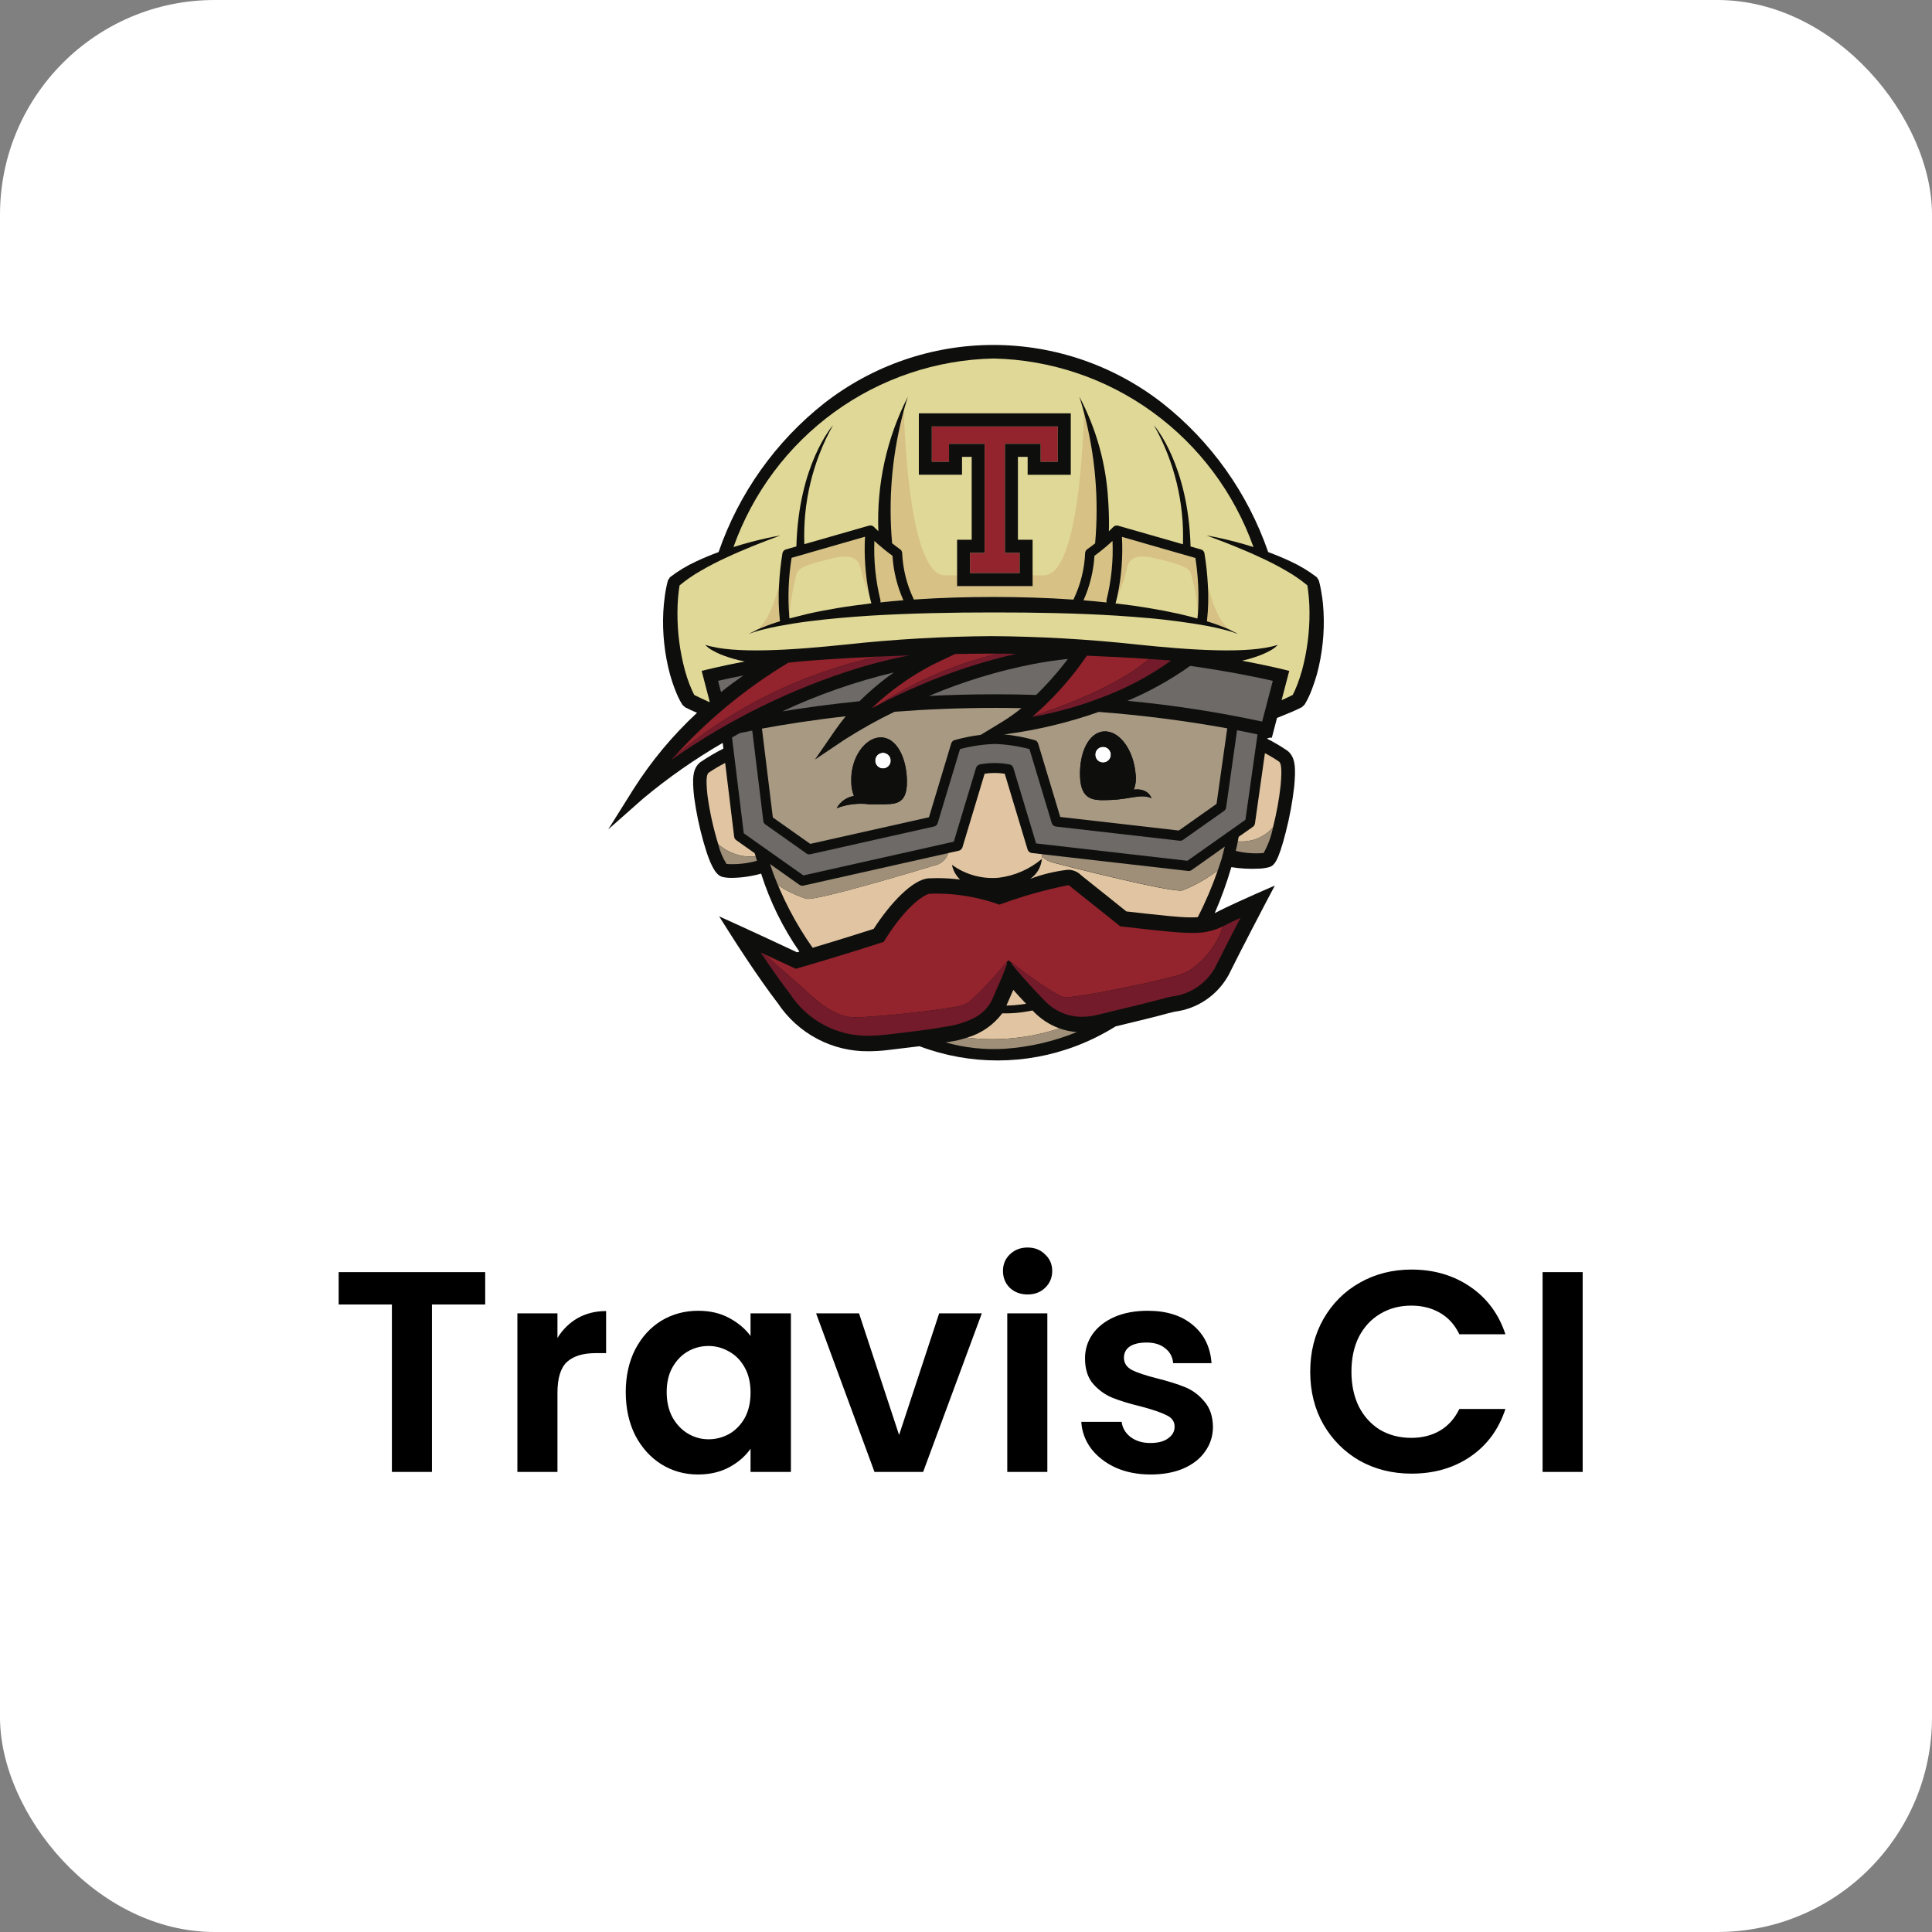 <svg xmlns="http://www.w3.org/2000/svg" width="108" height="108" viewBox="0 0 108 108" fill="none"><rect x="0" y="0" width="108" height="108" fill="#808080" stroke="none"/><rect width="108" height="108" rx="12" fill="white"></rect><g clip-path="url(#clip0_85_13942)"><path d="M73.898 33.332C73.88 33.185 73.857 33.038 73.827 32.894C73.8 32.743 73.765 32.594 73.723 32.446L73.612 32.268C73.16 31.922 72.671 31.626 72.155 31.388C71.737 31.191 71.318 31.019 70.892 30.86C69.754 27.568 67.699 24.677 64.974 22.531C62.269 20.425 58.948 19.283 55.53 19.283C52.113 19.283 48.792 20.425 46.087 22.531C43.361 24.677 41.307 27.569 40.169 30.861C39.743 31.019 39.321 31.191 38.907 31.388C38.39 31.626 37.901 31.922 37.45 32.268L37.337 32.446C37.293 32.607 37.264 32.746 37.234 32.894C37.203 33.042 37.184 33.185 37.163 33.332C37.122 33.622 37.094 33.915 37.079 34.209C37.049 34.796 37.066 35.385 37.13 35.969C37.192 36.556 37.3 37.136 37.454 37.705C37.537 37.99 37.626 38.272 37.735 38.548C37.788 38.688 37.848 38.827 37.913 38.97C37.945 39.039 37.981 39.106 38.017 39.177C38.1 39.318 38.111 39.346 38.145 39.396L38.295 39.536C38.393 39.586 38.475 39.625 38.564 39.668L38.823 39.785L38.965 39.844C37.597 41.114 36.398 42.556 35.397 44.136L34 46.366L35.967 44.627C37.356 43.471 38.839 42.435 40.4 41.528L40.438 41.847C39.988 42.074 39.553 42.331 39.136 42.615C38.711 42.972 38.69 43.525 38.802 44.555C38.916 45.399 39.09 46.234 39.322 47.053C39.78 48.673 40.114 48.96 40.41 49.027C40.573 49.061 40.74 49.077 40.906 49.074C41.461 49.067 42.013 48.987 42.547 48.836C43.039 50.39 43.761 51.86 44.686 53.197C44.644 53.209 44.603 53.222 44.557 53.235C44.021 52.982 42.146 52.108 41.516 51.823L40.2 51.225L40.978 52.451C41.035 52.54 42.379 54.653 43.478 56.077C44.036 56.917 44.794 57.602 45.682 58.072C46.57 58.541 47.56 58.78 48.563 58.766C48.897 58.764 49.23 58.745 49.561 58.707C50.352 58.615 50.946 58.543 51.401 58.485C54.23 59.552 57.346 59.545 60.17 58.467C60.934 58.175 61.667 57.809 62.362 57.376C63.485 57.105 64.714 56.809 65.321 56.637C65.418 56.611 65.54 56.582 65.667 56.553C66.294 56.475 66.893 56.249 67.416 55.893C67.939 55.538 68.372 55.062 68.679 54.506C69.438 52.972 70.677 50.622 70.686 50.599L71.265 49.502L70.136 49.997C70.076 50.025 68.646 50.653 67.903 51.046C68.267 50.209 68.578 49.351 68.832 48.474C69.324 48.554 69.822 48.582 70.319 48.559C70.522 48.557 70.724 48.531 70.92 48.481C71.215 48.405 71.443 48.208 71.871 46.536C72.09 45.69 72.249 44.83 72.348 43.961C72.443 42.902 72.412 42.335 71.983 41.977C71.613 41.722 71.226 41.493 70.824 41.291C70.907 41.245 71.003 41.227 71.097 41.239L71.386 40.133C71.488 40.089 71.596 40.048 71.721 39.997C71.895 39.927 72.07 39.857 72.245 39.781L72.504 39.664C72.593 39.622 72.671 39.58 72.773 39.532L72.924 39.392C72.949 39.354 72.972 39.316 72.994 39.276C73.089 39.103 73.123 39.036 73.154 38.967C73.22 38.827 73.278 38.688 73.332 38.545C73.441 38.266 73.532 37.984 73.614 37.702C73.767 37.133 73.875 36.552 73.937 35.966C74.001 35.382 74.018 34.793 73.987 34.205C73.973 33.912 73.945 33.615 73.904 33.328L73.898 33.332Z" fill="#0E0F0D"></path><path d="M57.358 56.113C57.145 56.145 56.932 56.171 56.722 56.188C56.585 56.195 56.441 56.209 56.309 56.209H56.26C56.427 55.839 56.549 55.551 56.644 55.334C56.836 55.551 57.081 55.821 57.358 56.111" fill="#E1C5A2"></path><path d="M57.097 39.586C56.765 39.859 56.414 40.11 56.048 40.335L54.828 41.076C54.333 41.139 53.843 41.237 53.362 41.372C53.34 41.377 53.318 41.386 53.299 41.399C53.239 41.435 53.194 41.492 53.173 41.56L51.931 45.684L45.294 47.173L43.202 45.697L42.594 40.73C43.782 40.51 45.37 40.256 47.278 40.04C47.074 40.286 46.876 40.546 46.688 40.817L45.554 42.461L47.208 41.351C48.11 40.774 49.045 40.251 50.008 39.786C51.724 39.656 53.619 39.572 55.645 39.572C56.14 39.572 56.626 39.578 57.102 39.587L57.097 39.586ZM46.767 45.181C47.353 44.958 47.985 44.883 48.607 44.963C48.695 44.963 48.788 44.963 48.883 44.963C48.967 44.963 49.051 44.963 49.134 44.963C49.994 44.955 50.709 45.037 50.695 43.677C50.682 42.318 50.083 41.218 49.224 41.227C48.365 41.235 47.533 42.349 47.585 43.708C47.585 43.979 47.635 44.248 47.733 44.501C47.531 44.535 47.339 44.613 47.172 44.732C47.005 44.851 46.866 45.006 46.767 45.187V45.181Z" fill="#A89983"></path><path d="M68.603 40.715L68.005 44.938L65.897 46.427L59.269 45.668L58.032 41.562C58.018 41.517 57.994 41.477 57.961 41.444C57.928 41.411 57.887 41.387 57.843 41.374C57.276 41.215 56.697 41.106 56.111 41.049L56.27 41.038C58.025 40.8 59.751 40.384 61.423 39.797C63.83 39.979 66.227 40.285 68.603 40.715H68.603ZM64.368 44.625C64.36 44.592 64.178 44.045 63.38 44.141C63.485 43.872 63.52 43.58 63.483 43.292C63.378 41.935 62.594 40.857 61.736 40.887C60.878 40.918 60.328 42.042 60.375 43.404C60.423 44.765 61.142 44.753 62.001 44.722C63.155 44.7 63.788 44.342 64.368 44.625H64.368Z" fill="#A89983"></path><path d="M62.1 42.181C62.102 42.268 62.077 42.354 62.03 42.427C61.983 42.501 61.916 42.558 61.837 42.593C61.757 42.628 61.669 42.638 61.584 42.623C61.499 42.607 61.42 42.567 61.358 42.506C61.295 42.445 61.252 42.367 61.234 42.282C61.215 42.197 61.222 42.108 61.254 42.026C61.285 41.945 61.34 41.875 61.411 41.825C61.483 41.775 61.567 41.748 61.653 41.746C61.77 41.744 61.882 41.789 61.966 41.87C62.05 41.952 62.098 42.063 62.1 42.181Z" fill="white"></path><path d="M49.797 42.507C49.799 42.595 49.776 42.681 49.729 42.755C49.683 42.829 49.616 42.888 49.536 42.923C49.457 42.959 49.369 42.97 49.283 42.955C49.198 42.94 49.118 42.9 49.056 42.84C48.992 42.78 48.949 42.702 48.93 42.616C48.91 42.531 48.917 42.442 48.948 42.36C48.979 42.278 49.034 42.208 49.105 42.157C49.176 42.107 49.26 42.078 49.347 42.076C49.463 42.073 49.576 42.117 49.66 42.198C49.745 42.279 49.794 42.39 49.797 42.507Z" fill="white"></path><path d="M71.496 42.573C71.244 42.401 70.981 42.244 70.71 42.103L70.154 46.029C70.148 46.067 70.135 46.103 70.115 46.136C70.095 46.168 70.069 46.197 70.038 46.219L69.243 46.779C69.224 46.874 69.21 46.953 69.195 47.027C69.561 47.065 69.931 47.014 70.273 46.878C70.615 46.741 70.92 46.524 71.161 46.244C71.36 45.473 71.503 44.688 71.589 43.895C71.68 42.877 71.599 42.658 71.496 42.573Z" fill="#E1C5A2"></path><path d="M59.22 57.486C58.694 57.295 58.215 56.989 57.82 56.59L57.719 56.486C57.397 56.553 57.071 56.6 56.743 56.628C56.604 56.634 56.471 56.647 56.325 56.647H56.109H56.026C55.532 57.303 54.841 57.78 54.055 58.006C55.794 58.215 57.557 58.037 59.22 57.486Z" fill="#E1C5A2"></path><path d="M42.24 47.872C42.222 47.813 42.205 47.754 42.188 47.695L41.155 46.966C41.123 46.943 41.096 46.914 41.076 46.88C41.056 46.847 41.043 46.809 41.039 46.77L40.537 42.648C40.219 42.811 39.912 42.993 39.617 43.193C39.517 43.278 39.441 43.487 39.549 44.47C39.675 45.393 39.876 46.303 40.151 47.193C40.435 47.444 40.767 47.634 41.127 47.751C41.486 47.868 41.866 47.909 42.242 47.873" fill="#E1C5A2"></path><path d="M57.677 47.684C57.623 47.678 57.572 47.656 57.53 47.621C57.488 47.586 57.458 47.539 57.442 47.486L56.167 43.253C55.794 43.194 55.414 43.194 55.041 43.253L53.802 47.365C53.787 47.412 53.761 47.455 53.724 47.488C53.688 47.522 53.644 47.545 53.596 47.556L53.004 47.689C52.95 47.864 52.85 48.021 52.714 48.143C52.579 48.265 52.412 48.346 52.233 48.379C51.347 48.652 45.737 50.337 45.097 50.246C44.526 50.072 43.983 49.813 43.487 49.478C43.276 48.979 43.16 48.639 43.133 48.559C43.694 50.132 44.465 51.619 45.426 52.981C47.022 52.507 48.398 52.065 48.839 51.925C49.736 50.53 51.014 49.147 51.921 49.099C52.079 49.092 52.241 49.087 52.402 49.087C52.824 49.088 53.245 49.115 53.665 49.166C53.435 48.944 53.278 48.656 53.213 48.342C53.975 48.897 54.91 49.154 55.846 49.064C56.727 48.952 57.557 48.588 58.239 48.016L58.268 47.752L57.677 47.684Z" fill="#E1C5A2"></path><path d="M58.878 48.22C58.643 48.17 58.428 48.053 58.257 47.883L58.242 48.018C58.222 48.239 58.153 48.453 58.041 48.645C57.929 48.836 57.777 49.001 57.595 49.127C58.271 48.872 58.975 48.702 59.693 48.621C59.831 48.619 59.967 48.645 60.095 48.697C60.223 48.749 60.339 48.827 60.436 48.925C60.468 48.952 60.5 48.98 60.538 49.009C61.489 49.764 62.629 50.68 62.963 50.949C63.35 50.994 64.579 51.135 65.352 51.207C65.797 51.249 66.2 51.283 66.596 51.283C66.722 51.283 66.843 51.279 66.956 51.271C67.39 50.428 67.763 49.554 68.073 48.657C67.467 49.124 66.798 49.502 66.086 49.779C65.451 49.899 59.771 48.461 58.876 48.226" fill="#E1C5A2"></path><path d="M73.166 33.415C73.155 33.28 73.141 33.145 73.124 33.011C73.113 32.914 73.098 32.815 73.082 32.723C72.71 32.414 72.311 32.14 71.891 31.903C71.426 31.631 70.948 31.385 70.459 31.164C69.972 30.932 69.47 30.722 68.967 30.517C68.716 30.414 68.462 30.314 68.207 30.219C67.956 30.119 67.697 30.026 67.44 29.932C67.978 30.022 68.513 30.146 69.042 30.284C69.387 30.372 69.73 30.473 70.07 30.581C68.99 27.548 67.023 24.917 64.428 23.035C61.833 21.153 58.733 20.109 55.537 20.041C52.341 20.108 49.239 21.151 46.644 23.033C44.048 24.916 42.081 27.548 41.001 30.582C41.34 30.474 41.684 30.373 42.027 30.284C42.557 30.147 43.091 30.023 43.631 29.933C43.372 30.027 43.116 30.12 42.862 30.22C42.608 30.321 42.355 30.414 42.103 30.518C41.602 30.723 41.1 30.933 40.611 31.165C40.122 31.386 39.644 31.633 39.18 31.903C38.76 32.141 38.361 32.416 37.989 32.724C37.974 32.816 37.959 32.915 37.947 33.011C37.931 33.145 37.916 33.281 37.904 33.416C37.881 33.689 37.872 33.961 37.87 34.235C37.862 35.329 38.003 36.419 38.288 37.474C38.36 37.735 38.442 37.992 38.539 38.242C38.587 38.365 38.639 38.489 38.692 38.607C38.719 38.666 38.746 38.725 38.776 38.782L38.811 38.849L38.932 38.909L39.172 39.025C39.307 39.087 39.493 39.176 39.647 39.245C39.655 39.237 39.664 39.229 39.671 39.221L39.224 37.505C39.319 37.479 40.168 37.258 41.631 36.977C41.514 36.955 41.394 36.929 41.277 36.901C40.941 36.818 40.61 36.712 40.288 36.584C40.13 36.517 39.976 36.442 39.827 36.358C39.675 36.277 39.537 36.171 39.419 36.046C41.026 36.575 44.347 36.336 47.298 36.028C49.998 35.734 52.71 35.578 55.424 35.56C58.139 35.578 60.851 35.734 63.55 36.028C66.503 36.336 69.823 36.575 71.43 36.046C71.312 36.171 71.175 36.277 71.024 36.358C70.874 36.442 70.719 36.517 70.561 36.584C70.242 36.711 69.914 36.817 69.581 36.899L69.432 36.933C71.037 37.233 71.971 37.477 72.07 37.504L71.642 39.139C71.726 39.101 71.816 39.063 71.9 39.023L72.141 38.908L72.263 38.847L72.296 38.78C72.325 38.724 72.354 38.666 72.38 38.606C72.434 38.487 72.485 38.364 72.533 38.24C72.626 37.987 72.709 37.734 72.784 37.472C73.067 36.417 73.208 35.327 73.202 34.233C73.202 33.959 73.19 33.688 73.166 33.415Z" fill="#E0D896"></path><path d="M62.187 30.24C62.233 31.349 62.12 32.459 61.852 33.536C61.84 33.582 61.84 33.632 61.852 33.678C61.422 33.633 60.993 33.594 60.563 33.559C60.914 32.774 61.121 31.931 61.174 31.072C61.526 30.814 61.863 30.537 62.184 30.24" fill="#D7C184"></path><path d="M49.891 31.071C49.943 31.929 50.149 32.77 50.5 33.554C50.07 33.588 49.641 33.628 49.212 33.674C49.224 33.628 49.224 33.58 49.212 33.534C48.946 32.457 48.833 31.347 48.878 30.238C49.198 30.535 49.536 30.812 49.888 31.07" fill="#D7C184"></path><path d="M67.466 34.689C67.463 34.701 67.46 34.713 67.457 34.725C67.503 34.739 67.55 34.753 67.597 34.768C67.996 34.894 68.387 35.042 68.768 35.213C68.134 34.798 67.732 33.599 67.508 32.684C67.55 33.352 67.535 34.023 67.462 34.689" fill="#D7C184"></path><path d="M48.352 30.01L44.249 31.19C44.077 32.269 44.033 33.365 44.117 34.455L44.138 34.442C44.192 33.622 44.328 32.809 44.545 32.017C44.685 31.671 45.544 31.451 46.199 31.293C46.853 31.136 47.901 30.821 48.104 31.75C48.206 32.234 48.362 32.705 48.567 33.154C48.368 32.12 48.296 31.065 48.352 30.014" fill="#D7C184"></path><path d="M62.716 30.01C62.775 31.112 62.691 32.218 62.465 33.298C62.709 32.806 62.89 32.285 63.003 31.746C63.205 30.819 64.251 31.132 64.908 31.289C65.565 31.446 66.422 31.667 66.562 32.013C66.776 32.766 66.909 33.541 66.959 34.323C67.028 33.275 66.98 32.223 66.817 31.186L62.714 30.01" fill="#D7C184"></path><path d="M49.859 30.366C50.004 30.483 50.157 30.598 50.306 30.703C50.341 30.728 50.37 30.761 50.39 30.799C50.411 30.837 50.422 30.88 50.423 30.924C50.461 31.803 50.675 32.666 51.052 33.461C51.06 33.478 51.067 33.496 51.072 33.515C52.558 33.413 54.048 33.371 55.535 33.371C57.021 33.37 58.512 33.415 59.996 33.518C60.002 33.498 60.009 33.479 60.018 33.46C60.395 32.665 60.609 31.802 60.647 30.923C60.648 30.879 60.659 30.837 60.68 30.798C60.7 30.76 60.73 30.727 60.765 30.703C60.908 30.605 61.053 30.494 61.195 30.38L61.213 30.327C61.424 27.894 61.213 25.443 60.592 23.082C60.573 24.031 60.349 32.163 58.348 32.163H52.827C50.702 32.163 50.531 22.994 50.531 22.994L50.421 23.32C49.841 25.621 49.652 28.004 49.862 30.369" fill="#D7C184"></path><path d="M43.61 34.725C43.61 34.713 43.605 34.701 43.601 34.69C43.527 34.023 43.512 33.351 43.555 32.682C43.33 33.598 42.926 34.799 42.292 35.212C42.675 35.039 43.068 34.89 43.469 34.764L43.61 34.721" fill="#D7C184"></path><path d="M69.196 47.026C69.162 47.202 69.135 47.343 69.079 47.565C69.588 47.689 70.114 47.729 70.636 47.684C70.889 47.236 71.067 46.749 71.162 46.242C70.921 46.522 70.616 46.739 70.274 46.876C69.932 47.012 69.562 47.064 69.196 47.026" fill="#9F8F78"></path><path d="M52.863 58.271C53.934 58.574 55.048 58.695 56.158 58.628C57.545 58.533 58.908 58.218 60.197 57.694C59.863 57.669 59.533 57.599 59.217 57.486C57.553 58.037 55.791 58.214 54.052 58.006C53.742 58.11 53.425 58.186 53.102 58.233C53.018 58.242 52.955 58.253 52.863 58.271Z" fill="#9F8F78"></path><path d="M42.312 48.119C42.286 48.035 42.264 47.956 42.24 47.873C41.864 47.91 41.484 47.868 41.124 47.752C40.765 47.635 40.433 47.445 40.149 47.193C40.243 47.585 40.401 47.958 40.616 48.298C41.187 48.334 41.759 48.273 42.309 48.118" fill="#9F8F78"></path><path d="M43.489 49.478C43.984 49.813 44.527 50.072 45.099 50.246C45.739 50.338 51.349 48.652 52.235 48.379C52.414 48.346 52.58 48.265 52.716 48.143C52.852 48.022 52.952 47.864 53.005 47.69L44.911 49.507C44.891 49.51 44.871 49.512 44.85 49.513C44.793 49.513 44.737 49.495 44.691 49.462L44.375 49.24L43.43 48.572L43.049 48.303C43.055 48.325 43.063 48.346 43.07 48.368C43.092 48.431 43.113 48.496 43.136 48.558C43.163 48.642 43.279 48.98 43.49 49.477" fill="#9F8F78"></path><path d="M68.316 47.911C68.368 47.718 68.419 47.523 68.465 47.326L68.184 47.525L67.431 48.059L66.613 48.638C66.572 48.666 66.523 48.684 66.473 48.688C66.456 48.69 66.439 48.69 66.423 48.688L58.273 47.754L58.258 47.882C58.428 48.052 58.644 48.17 58.878 48.219C59.774 48.454 65.453 49.892 66.088 49.773C66.8 49.495 67.469 49.118 68.076 48.65L68.087 48.617C68.123 48.514 68.158 48.411 68.192 48.308C68.235 48.176 68.275 48.045 68.321 47.91" fill="#9F8F78"></path><path d="M59.693 36.839C59.628 36.924 59.558 37.015 59.483 37.11C59.002 37.723 58.481 38.303 57.925 38.847C57.185 38.824 56.424 38.812 55.644 38.811C54.351 38.811 53.112 38.846 51.936 38.902C53.811 38.108 55.762 37.51 57.759 37.12C58.39 36.999 59.036 36.903 59.694 36.836" fill="#6E6A67"></path><path d="M49.964 37.591C49.282 38.071 48.642 38.609 48.05 39.198C46.387 39.367 44.935 39.569 43.738 39.764C45.735 38.83 47.822 38.102 49.964 37.59" fill="#6E6A67"></path><path d="M70.296 41.054L69.619 45.828L66.376 48.118L57.919 47.148L56.647 42.925C56.632 42.875 56.603 42.83 56.564 42.795C56.525 42.761 56.477 42.738 56.426 42.73C55.882 42.628 55.324 42.628 54.78 42.73C54.729 42.739 54.682 42.761 54.643 42.796C54.604 42.831 54.575 42.875 54.56 42.925L53.318 47.05L44.91 48.936L41.577 46.582L40.92 41.225L41.356 40.981C41.562 40.936 41.794 40.889 42.051 40.84L42.67 45.895C42.674 45.934 42.687 45.971 42.707 46.005C42.727 46.038 42.755 46.067 42.787 46.089L45.08 47.709C45.127 47.742 45.182 47.759 45.238 47.76C45.259 47.759 45.28 47.757 45.3 47.753L52.214 46.202C52.238 46.196 52.261 46.188 52.284 46.177C52.316 46.159 52.345 46.135 52.368 46.106C52.392 46.077 52.409 46.044 52.419 46.008L53.665 41.876C54.3 41.706 54.951 41.609 55.607 41.588C56.262 41.609 56.913 41.706 57.547 41.876L58.793 46.008C58.809 46.06 58.839 46.107 58.881 46.142C58.922 46.177 58.973 46.199 59.027 46.206L65.942 46.997C66.009 47.005 66.076 46.987 66.132 46.948L68.426 45.331C68.457 45.309 68.483 45.28 68.502 45.247C68.522 45.215 68.535 45.178 68.541 45.14L69.153 40.82C69.613 40.909 69.997 40.989 70.3 41.056" fill="#6E6A67"></path><path d="M71.15 38.059L70.555 40.336C68.07 39.802 65.556 39.415 63.027 39.176C64.263 38.656 65.438 38.001 66.532 37.223C68.698 37.531 70.288 37.862 71.152 38.059" fill="#6E6A67"></path><path d="M40.139 38.059L40.306 38.689C40.769 38.317 41.193 38.01 41.55 37.762C40.965 37.875 40.492 37.978 40.14 38.058" fill="#6E6A67"></path><path d="M63.487 36.788C62.576 36.737 61.664 36.692 60.752 36.654C60.7 36.733 60.593 36.891 60.438 37.104C59.656 38.178 58.754 39.159 57.751 40.027C58.68 39.731 62.365 38.484 64.231 36.836C63.983 36.819 63.734 36.804 63.486 36.789" fill="#93232C"></path><path d="M56.81 36.55C56.347 36.544 55.885 36.539 55.424 36.537C54.744 36.537 54.065 36.548 53.385 36.56L52.13 37.159C52.124 37.161 52.118 37.164 52.112 37.169C50.877 37.812 49.737 38.627 48.729 39.592C48.864 39.521 49.008 39.446 49.156 39.37C51.191 38.06 53.429 37.103 55.778 36.541C56.121 36.541 56.464 36.541 56.806 36.551" fill="#93232C"></path><path d="M49.106 36.7C48.526 36.727 47.945 36.757 47.365 36.79C46.693 36.828 46.022 36.873 45.353 36.924C45.018 36.95 44.684 36.979 44.349 37.014C44.253 37.023 44.159 37.034 44.065 37.046C41.631 38.51 39.431 40.338 37.541 42.468C37.58 42.42 37.624 42.373 37.662 42.325C40.962 39.533 44.891 37.601 49.105 36.699" fill="#93232C"></path><path d="M68.383 51.773L68.306 51.812C67.771 52.062 67.185 52.177 66.596 52.149C66.165 52.149 65.743 52.113 65.274 52.07C64.339 51.986 62.757 51.796 62.741 51.794L62.619 51.781L62.523 51.703C62.509 51.693 61.123 50.579 60.002 49.691C59.956 49.654 59.919 49.619 59.878 49.588C59.76 49.486 59.76 49.486 59.689 49.486C58.434 49.738 57.2 50.085 55.998 50.524L55.858 50.57L55.719 50.517C54.65 50.153 53.531 49.962 52.403 49.952C52.256 49.952 52.109 49.952 51.966 49.963C51.786 49.972 50.775 50.456 49.481 52.519L49.397 52.652L49.248 52.7C49.226 52.707 47.001 53.431 44.639 54.112L44.487 54.156L44.342 54.088C44.327 54.083 43.404 53.65 42.526 53.245L42.721 53.335C43.588 54.094 45.249 55.542 45.434 55.743C45.46 55.771 45.495 55.807 45.538 55.847C45.495 55.798 45.454 55.748 45.412 55.697C45.788 56.064 46.219 56.37 46.689 56.601C46.919 56.713 47.163 56.793 47.414 56.838C47.537 56.859 47.663 56.869 47.788 56.869C47.916 56.869 48.047 56.869 48.178 56.859C48.698 56.832 49.221 56.792 49.744 56.741C50.267 56.69 50.788 56.641 51.309 56.577C51.83 56.514 52.35 56.455 52.867 56.374C53.125 56.336 53.382 56.29 53.634 56.237C53.753 56.212 53.87 56.176 53.983 56.13C54.089 56.072 54.187 56.001 54.275 55.919C54.469 55.75 54.657 55.563 54.842 55.377C55.028 55.19 55.209 54.999 55.392 54.804C55.697 54.481 55.96 54.139 56.256 53.806L56.371 53.678C56.433 53.723 56.494 53.769 56.555 53.817C56.912 54.085 57.28 54.374 57.634 54.624C58.085 54.955 58.552 55.261 59.034 55.544C59.149 55.611 59.27 55.667 59.395 55.712C59.408 55.717 59.421 55.72 59.435 55.722C59.449 55.728 59.464 55.731 59.48 55.733C59.503 55.733 59.534 55.737 59.563 55.739C59.627 55.739 59.694 55.739 59.761 55.734C60.032 55.716 60.306 55.676 60.58 55.632C61.128 55.548 61.677 55.447 62.223 55.336C62.769 55.226 63.316 55.118 63.86 54.999C64.404 54.88 64.947 54.753 65.488 54.617C65.754 54.556 66.014 54.472 66.265 54.364C66.511 54.245 66.739 54.092 66.945 53.911C67.368 53.538 67.729 53.099 68.014 52.611C68.159 52.341 68.282 52.059 68.383 51.768" fill="#93232C"></path><path d="M58.167 25.813H59.131V23.84H52.088V25.813H53.051V24.811H55.044V30.906H54.224V32.036H56.996V30.905H56.176V24.811H58.167V25.813Z" fill="#93232C"></path><path d="M65.458 36.922H65.452C65.053 36.892 64.654 36.864 64.255 36.838H64.233C62.367 38.487 58.681 39.734 57.753 40.03L57.7 40.076C59.363 39.777 60.986 39.282 62.536 38.601C63.49 38.18 64.402 37.668 65.258 37.071C65.326 37.023 65.392 36.973 65.459 36.926" fill="#731B2A"></path><path d="M55.782 36.535C53.433 37.098 51.194 38.054 49.16 39.364C49.839 39.016 50.644 38.632 51.548 38.249L51.562 38.244L51.841 38.127L51.933 38.089L52.179 37.99L52.317 37.936L52.542 37.852L52.709 37.787L52.919 37.707L53.117 37.635L53.312 37.564L53.538 37.485L53.718 37.422L53.986 37.333L54.134 37.284C54.274 37.238 54.416 37.193 54.559 37.149C54.87 37.052 55.189 36.96 55.513 36.872C55.931 36.756 56.365 36.647 56.805 36.55C56.462 36.544 56.12 36.542 55.777 36.539" fill="#731B2A"></path><path d="M49.106 36.7C44.892 37.602 40.962 39.534 37.663 42.326C37.622 42.373 37.579 42.421 37.541 42.469C40.751 40.213 44.291 38.477 48.034 37.325C48.182 37.281 48.331 37.238 48.482 37.195C49.246 36.979 50.034 36.791 50.84 36.633C50.262 36.654 49.684 36.678 49.106 36.705" fill="#731B2A"></path><path d="M69.212 51.367L69.169 51.387L69.08 51.429L69.009 51.462L68.952 51.489L68.868 51.531L68.832 51.55L68.734 51.597L68.712 51.608L68.608 51.659L68.597 51.664L68.386 51.772C68.285 52.063 68.162 52.345 68.017 52.616C67.731 53.102 67.371 53.539 66.949 53.911C66.744 54.092 66.515 54.245 66.269 54.364C66.018 54.471 65.758 54.556 65.493 54.617C64.953 54.753 64.41 54.882 63.864 54.999C63.318 55.115 62.777 55.234 62.227 55.336C61.678 55.438 61.132 55.546 60.584 55.632C60.309 55.675 60.036 55.717 59.766 55.734C59.699 55.734 59.632 55.74 59.567 55.739C59.537 55.739 59.505 55.739 59.484 55.733C59.469 55.731 59.454 55.728 59.44 55.722C59.426 55.721 59.413 55.717 59.4 55.712C59.275 55.667 59.154 55.611 59.039 55.544C58.557 55.261 58.09 54.955 57.639 54.625C57.285 54.372 56.917 54.085 56.56 53.817L56.529 53.862L56.596 53.92L56.549 53.885L56.848 54.244L56.882 54.285C57.035 54.465 57.672 55.212 58.429 55.971C58.697 56.249 59.019 56.469 59.375 56.618C59.73 56.768 60.112 56.842 60.497 56.838C60.783 56.836 61.067 56.801 61.345 56.733C61.612 56.666 61.903 56.597 62.201 56.523C63.085 56.312 64.064 56.075 64.71 55.905L64.836 55.872L65.087 55.804C65.204 55.77 65.334 55.74 65.471 55.709C65.973 55.657 66.456 55.486 66.879 55.21C67.303 54.933 67.656 54.559 67.908 54.118C68.066 53.8 68.243 53.448 68.427 53.089C68.678 52.59 68.946 52.077 69.18 51.624L69.29 51.412L69.347 51.303L69.212 51.366" fill="#731B2A"></path><path d="M56.304 53.855L56.253 53.806C55.957 54.138 55.695 54.48 55.389 54.803C55.208 54.998 55.026 55.19 54.84 55.376C54.653 55.562 54.467 55.749 54.273 55.918C54.184 56 54.086 56.071 53.981 56.13C53.868 56.176 53.751 56.211 53.631 56.236C53.38 56.293 53.123 56.336 52.864 56.373C52.348 56.458 51.828 56.52 51.307 56.577C50.786 56.633 50.263 56.693 49.742 56.74C49.221 56.788 48.695 56.831 48.176 56.858C48.045 56.864 47.914 56.868 47.785 56.868C47.66 56.869 47.535 56.858 47.411 56.837C47.16 56.792 46.916 56.712 46.686 56.6C46.216 56.369 45.785 56.064 45.41 55.696C45.462 55.761 45.519 55.82 45.573 55.882L45.535 55.846C45.493 55.807 45.458 55.771 45.431 55.742C45.247 55.54 43.586 54.089 42.718 53.334L42.523 53.244C42.677 53.474 42.845 53.722 43.02 53.976C43.271 54.345 43.541 54.724 43.803 55.081C43.922 55.242 44.039 55.399 44.153 55.546C44.631 56.282 45.285 56.883 46.056 57.295C46.827 57.706 47.688 57.914 48.56 57.9C48.861 57.899 49.161 57.881 49.46 57.847L49.672 57.822L49.868 57.8C51.849 57.57 52.392 57.472 52.694 57.419C52.771 57.406 52.838 57.394 52.91 57.383L52.994 57.37C53.457 57.301 53.908 57.163 54.332 56.961C54.813 56.755 55.206 56.386 55.444 55.917C55.992 54.681 56.104 54.386 56.109 54.375L56.301 53.855" fill="#731B2A"></path><path d="M61.669 42.63C61.756 42.629 61.841 42.601 61.912 42.551C61.983 42.501 62.038 42.431 62.07 42.35C62.102 42.268 62.109 42.179 62.091 42.093C62.072 42.008 62.029 41.93 61.967 41.869C61.904 41.808 61.825 41.767 61.739 41.752C61.654 41.736 61.566 41.747 61.486 41.782C61.407 41.817 61.339 41.875 61.292 41.948C61.245 42.022 61.221 42.108 61.223 42.196C61.225 42.313 61.273 42.425 61.357 42.506C61.441 42.587 61.553 42.632 61.669 42.63ZM64.368 44.623C63.788 44.34 63.155 44.698 62.001 44.72C61.142 44.751 60.422 44.76 60.375 43.402C60.328 42.043 60.877 40.915 61.736 40.885C62.595 40.856 63.378 41.934 63.483 43.29C63.521 43.578 63.485 43.87 63.38 44.14C64.178 44.043 64.358 44.59 64.368 44.623Z" fill="#0E0F0D"></path><path d="M49.374 42.961C49.461 42.958 49.545 42.929 49.615 42.879C49.686 42.828 49.74 42.758 49.771 42.676C49.801 42.594 49.807 42.505 49.788 42.42C49.769 42.335 49.725 42.258 49.662 42.198C49.599 42.138 49.52 42.098 49.435 42.083C49.35 42.069 49.262 42.08 49.183 42.115C49.104 42.151 49.037 42.209 48.99 42.283C48.944 42.356 48.921 42.442 48.923 42.53C48.924 42.588 48.937 42.645 48.961 42.698C48.984 42.752 49.018 42.8 49.06 42.84C49.102 42.88 49.151 42.911 49.205 42.932C49.259 42.952 49.317 42.962 49.374 42.961ZM50.701 43.672C50.714 45.032 50 44.95 49.14 44.958C49.057 44.958 48.973 44.958 48.889 44.958C48.793 44.958 48.701 44.958 48.612 44.958C47.991 44.878 47.359 44.953 46.772 45.176C46.872 44.995 47.01 44.84 47.178 44.721C47.345 44.602 47.537 44.523 47.739 44.489C47.641 44.237 47.59 43.967 47.591 43.696C47.539 42.337 48.371 41.222 49.23 41.215C50.089 41.207 50.688 42.306 50.701 43.666V43.672Z" fill="#0E0F0D"></path><path d="M66.961 34.322C66.952 34.442 66.944 34.527 66.938 34.575C66.599 34.483 66.257 34.397 65.912 34.316C64.777 34.067 63.63 33.877 62.476 33.746L62.354 33.733C62.362 33.716 62.369 33.699 62.374 33.681C62.409 33.555 62.439 33.428 62.467 33.3C62.693 32.22 62.777 31.114 62.718 30.012L66.822 31.192C66.984 32.229 67.032 33.281 66.963 34.329L66.961 34.322ZM61.859 33.535C61.846 33.581 61.846 33.631 61.859 33.677C61.429 33.632 60.999 33.593 60.57 33.557C60.921 32.773 61.128 31.93 61.181 31.071C61.533 30.813 61.87 30.536 62.19 30.239C62.236 31.348 62.123 32.458 61.856 33.535H61.859ZM49.215 33.675C49.227 33.629 49.227 33.581 49.215 33.535C48.949 32.458 48.836 31.348 48.88 30.239C49.201 30.536 49.538 30.813 49.891 31.071C49.943 31.929 50.149 32.77 50.5 33.554C50.07 33.589 49.641 33.628 49.212 33.674L49.215 33.675ZM48.595 33.743C48.02 33.814 47.443 33.887 46.869 33.983C46.296 34.078 45.725 34.186 45.158 34.313C44.814 34.397 44.473 34.482 44.132 34.572C44.132 34.545 44.124 34.503 44.12 34.449C44.035 33.359 44.079 32.264 44.251 31.185L48.354 30.004C48.298 31.055 48.371 32.11 48.57 33.144C48.607 33.321 48.648 33.498 48.696 33.674C48.702 33.691 48.708 33.708 48.716 33.724L48.595 33.739V33.743ZM69.164 35.414L69.062 35.363L68.89 35.279H68.883C68.846 35.26 68.81 35.24 68.776 35.217C68.394 35.046 68.003 34.897 67.605 34.772C67.558 34.757 67.511 34.742 67.464 34.729C67.468 34.717 67.471 34.705 67.473 34.693C67.546 34.027 67.562 33.356 67.519 32.687C67.489 32.099 67.426 31.513 67.33 30.932C67.322 30.882 67.299 30.834 67.266 30.796C67.232 30.758 67.188 30.73 67.139 30.716L66.553 30.547C66.428 25.984 64.564 23.84 64.506 23.773C65.648 25.796 66.209 28.099 66.127 30.425L62.5 29.386C62.497 29.387 62.494 29.387 62.492 29.386C62.476 29.383 62.46 29.38 62.445 29.379H62.431C62.411 29.378 62.391 29.38 62.372 29.384C62.372 29.384 62.366 29.384 62.362 29.384C62.346 29.387 62.33 29.393 62.315 29.4C62.31 29.403 62.304 29.406 62.299 29.408L62.263 29.432L62.255 29.438C62.252 29.44 62.25 29.442 62.248 29.445L62.238 29.453C62.238 29.453 62.137 29.554 61.987 29.698C61.998 29.355 62.001 28.833 61.962 28.193C61.962 28.133 61.955 28.071 61.95 28.009C61.843 25.968 61.291 23.976 60.335 22.174C60.345 22.203 60.456 22.53 60.599 23.081C61.221 25.442 61.431 27.894 61.221 30.327C61.221 30.341 61.221 30.355 61.221 30.369L61.206 30.38C61.064 30.494 60.919 30.604 60.776 30.702C60.74 30.727 60.711 30.76 60.691 30.798C60.67 30.836 60.659 30.879 60.658 30.922C60.62 31.802 60.406 32.665 60.03 33.46C60.02 33.478 60.013 33.498 60.007 33.518C58.523 33.415 57.033 33.371 55.546 33.37C54.059 33.37 52.569 33.413 51.083 33.514C51.078 33.496 51.071 33.478 51.062 33.461C50.686 32.666 50.472 31.803 50.433 30.923C50.433 30.88 50.422 30.837 50.401 30.799C50.381 30.761 50.352 30.728 50.316 30.703C50.168 30.602 50.016 30.487 49.87 30.366C49.66 28.001 49.849 25.617 50.428 23.316C50.601 22.622 50.742 22.202 50.754 22.17C49.567 24.492 48.997 27.084 49.101 29.694C48.946 29.549 48.85 29.453 48.85 29.449C48.85 29.445 48.843 29.444 48.839 29.441L48.833 29.434L48.824 29.428C48.813 29.42 48.801 29.413 48.788 29.406C48.783 29.402 48.777 29.399 48.771 29.397C48.758 29.389 48.743 29.384 48.727 29.383C48.723 29.383 48.72 29.378 48.717 29.378C48.697 29.374 48.677 29.372 48.657 29.373H48.642C48.627 29.375 48.612 29.377 48.597 29.38C48.595 29.381 48.592 29.381 48.589 29.38L44.964 30.419C44.876 28.096 45.431 25.794 46.566 23.77C46.508 23.837 44.642 25.982 44.518 30.545L43.933 30.714C43.883 30.728 43.839 30.755 43.804 30.794C43.77 30.832 43.748 30.88 43.739 30.931C43.644 31.511 43.581 32.096 43.55 32.684C43.508 33.353 43.523 34.025 43.597 34.692C43.597 34.703 43.603 34.715 43.606 34.727L43.465 34.77C43.064 34.896 42.671 35.045 42.287 35.217C42.253 35.239 42.217 35.26 42.18 35.278H42.175L42.003 35.362L41.913 35.406L41.857 35.438C42.126 35.335 42.402 35.251 42.682 35.185C42.962 35.115 43.243 35.053 43.523 34.999C44.087 34.894 44.654 34.802 45.222 34.732C45.791 34.662 46.361 34.595 46.931 34.547C47.502 34.499 48.073 34.449 48.646 34.416C50.936 34.279 53.231 34.236 55.528 34.236C57.825 34.235 60.121 34.273 62.41 34.415C62.983 34.449 63.554 34.499 64.126 34.546C64.698 34.592 65.266 34.658 65.834 34.733C66.402 34.808 66.971 34.893 67.534 34.999C67.815 35.054 68.096 35.114 68.37 35.186C68.651 35.252 68.927 35.336 69.196 35.439L69.151 35.414H69.164Z" fill="#0E0F0D"></path><path d="M56.176 24.81V30.904H56.997V32.035H54.223V30.903H55.043V24.81H53.051V25.812H52.088V23.839H59.131V25.812H58.17V24.809H56.176V24.81ZM59.857 26.542V23.105H51.364V26.538H53.778V25.539H54.319V30.172H53.502V32.763H57.723V30.172H56.902V25.539H57.446V26.542H59.857Z" fill="#0E0F0D"></path></g><path d="M27.123 71.113V72.921H24.147V82.281H21.907V72.921H18.931V71.113H27.123ZM31.162 74.793C31.45 74.324 31.823 73.956 32.282 73.689C32.752 73.423 33.285 73.289 33.882 73.289V75.641H33.29C32.586 75.641 32.053 75.807 31.69 76.137C31.338 76.468 31.162 77.044 31.162 77.865V82.281H28.922V73.417H31.162V74.793ZM34.98 77.817C34.98 76.921 35.156 76.127 35.508 75.433C35.87 74.74 36.356 74.207 36.964 73.833C37.582 73.46 38.27 73.273 39.028 73.273C39.689 73.273 40.265 73.407 40.756 73.673C41.257 73.94 41.657 74.276 41.956 74.681V73.417H44.212V82.281H41.956V80.985C41.668 81.401 41.268 81.748 40.756 82.025C40.254 82.292 39.673 82.425 39.012 82.425C38.265 82.425 37.582 82.233 36.964 81.849C36.356 81.465 35.87 80.927 35.508 80.233C35.156 79.529 34.98 78.724 34.98 77.817ZM41.956 77.849C41.956 77.305 41.849 76.841 41.636 76.457C41.422 76.063 41.134 75.764 40.772 75.561C40.409 75.348 40.02 75.241 39.604 75.241C39.188 75.241 38.804 75.343 38.452 75.545C38.1 75.748 37.812 76.047 37.588 76.441C37.374 76.825 37.268 77.284 37.268 77.817C37.268 78.351 37.374 78.82 37.588 79.225C37.812 79.62 38.1 79.924 38.452 80.137C38.814 80.351 39.198 80.457 39.604 80.457C40.02 80.457 40.409 80.356 40.772 80.153C41.134 79.94 41.422 79.641 41.636 79.257C41.849 78.863 41.956 78.393 41.956 77.849ZM50.26 80.217L52.5 73.417H54.884L51.604 82.281H48.884L45.62 73.417H48.02L50.26 80.217ZM57.443 72.361C57.048 72.361 56.718 72.239 56.451 71.993C56.195 71.737 56.067 71.423 56.067 71.049C56.067 70.676 56.195 70.367 56.451 70.121C56.718 69.865 57.048 69.737 57.443 69.737C57.838 69.737 58.163 69.865 58.419 70.121C58.686 70.367 58.819 70.676 58.819 71.049C58.819 71.423 58.686 71.737 58.419 71.993C58.163 72.239 57.838 72.361 57.443 72.361ZM58.547 73.417V82.281H56.307V73.417H58.547ZM64.317 82.425C63.592 82.425 62.941 82.297 62.365 82.041C61.789 81.775 61.33 81.417 60.989 80.969C60.658 80.521 60.477 80.025 60.445 79.481H62.701C62.744 79.823 62.909 80.105 63.197 80.329C63.496 80.553 63.864 80.665 64.301 80.665C64.728 80.665 65.058 80.58 65.293 80.409C65.538 80.239 65.661 80.02 65.661 79.753C65.661 79.465 65.512 79.252 65.213 79.113C64.925 78.964 64.461 78.804 63.821 78.633C63.16 78.473 62.616 78.308 62.189 78.137C61.773 77.967 61.41 77.705 61.101 77.353C60.802 77.001 60.653 76.527 60.653 75.929C60.653 75.439 60.792 74.991 61.069 74.585C61.357 74.18 61.762 73.86 62.285 73.625C62.818 73.391 63.442 73.273 64.157 73.273C65.213 73.273 66.056 73.54 66.685 74.073C67.314 74.596 67.661 75.305 67.725 76.201H65.581C65.549 75.849 65.4 75.572 65.133 75.369C64.877 75.156 64.53 75.049 64.093 75.049C63.688 75.049 63.373 75.124 63.149 75.273C62.936 75.423 62.829 75.631 62.829 75.897C62.829 76.196 62.978 76.425 63.277 76.585C63.576 76.735 64.04 76.889 64.669 77.049C65.309 77.209 65.837 77.375 66.253 77.545C66.669 77.716 67.026 77.983 67.325 78.345C67.634 78.697 67.794 79.167 67.805 79.753C67.805 80.265 67.661 80.724 67.373 81.129C67.096 81.535 66.69 81.855 66.157 82.089C65.634 82.313 65.021 82.425 64.317 82.425ZM73.242 76.681C73.242 75.583 73.487 74.601 73.978 73.737C74.479 72.863 75.157 72.185 76.01 71.705C76.874 71.215 77.839 70.969 78.906 70.969C80.154 70.969 81.247 71.289 82.186 71.929C83.125 72.569 83.781 73.455 84.154 74.585H81.578C81.322 74.052 80.959 73.652 80.49 73.385C80.031 73.119 79.498 72.985 78.89 72.985C78.239 72.985 77.658 73.14 77.146 73.449C76.645 73.748 76.25 74.175 75.962 74.729C75.685 75.284 75.546 75.935 75.546 76.681C75.546 77.417 75.685 78.068 75.962 78.633C76.25 79.188 76.645 79.62 77.146 79.929C77.658 80.228 78.239 80.377 78.89 80.377C79.498 80.377 80.031 80.244 80.49 79.977C80.959 79.7 81.322 79.295 81.578 78.761H84.154C83.781 79.903 83.125 80.793 82.186 81.433C81.258 82.063 80.165 82.377 78.906 82.377C77.839 82.377 76.874 82.137 76.01 81.657C75.157 81.167 74.479 80.489 73.978 79.625C73.487 78.761 73.242 77.78 73.242 76.681ZM88.472 71.113V82.281H86.232V71.113H88.472Z" fill="black"></path><defs><clipPath id="clip0_85_13942"><rect width="40" height="40" fill="white" transform="translate(34 19.281)"></rect></clipPath></defs></svg>